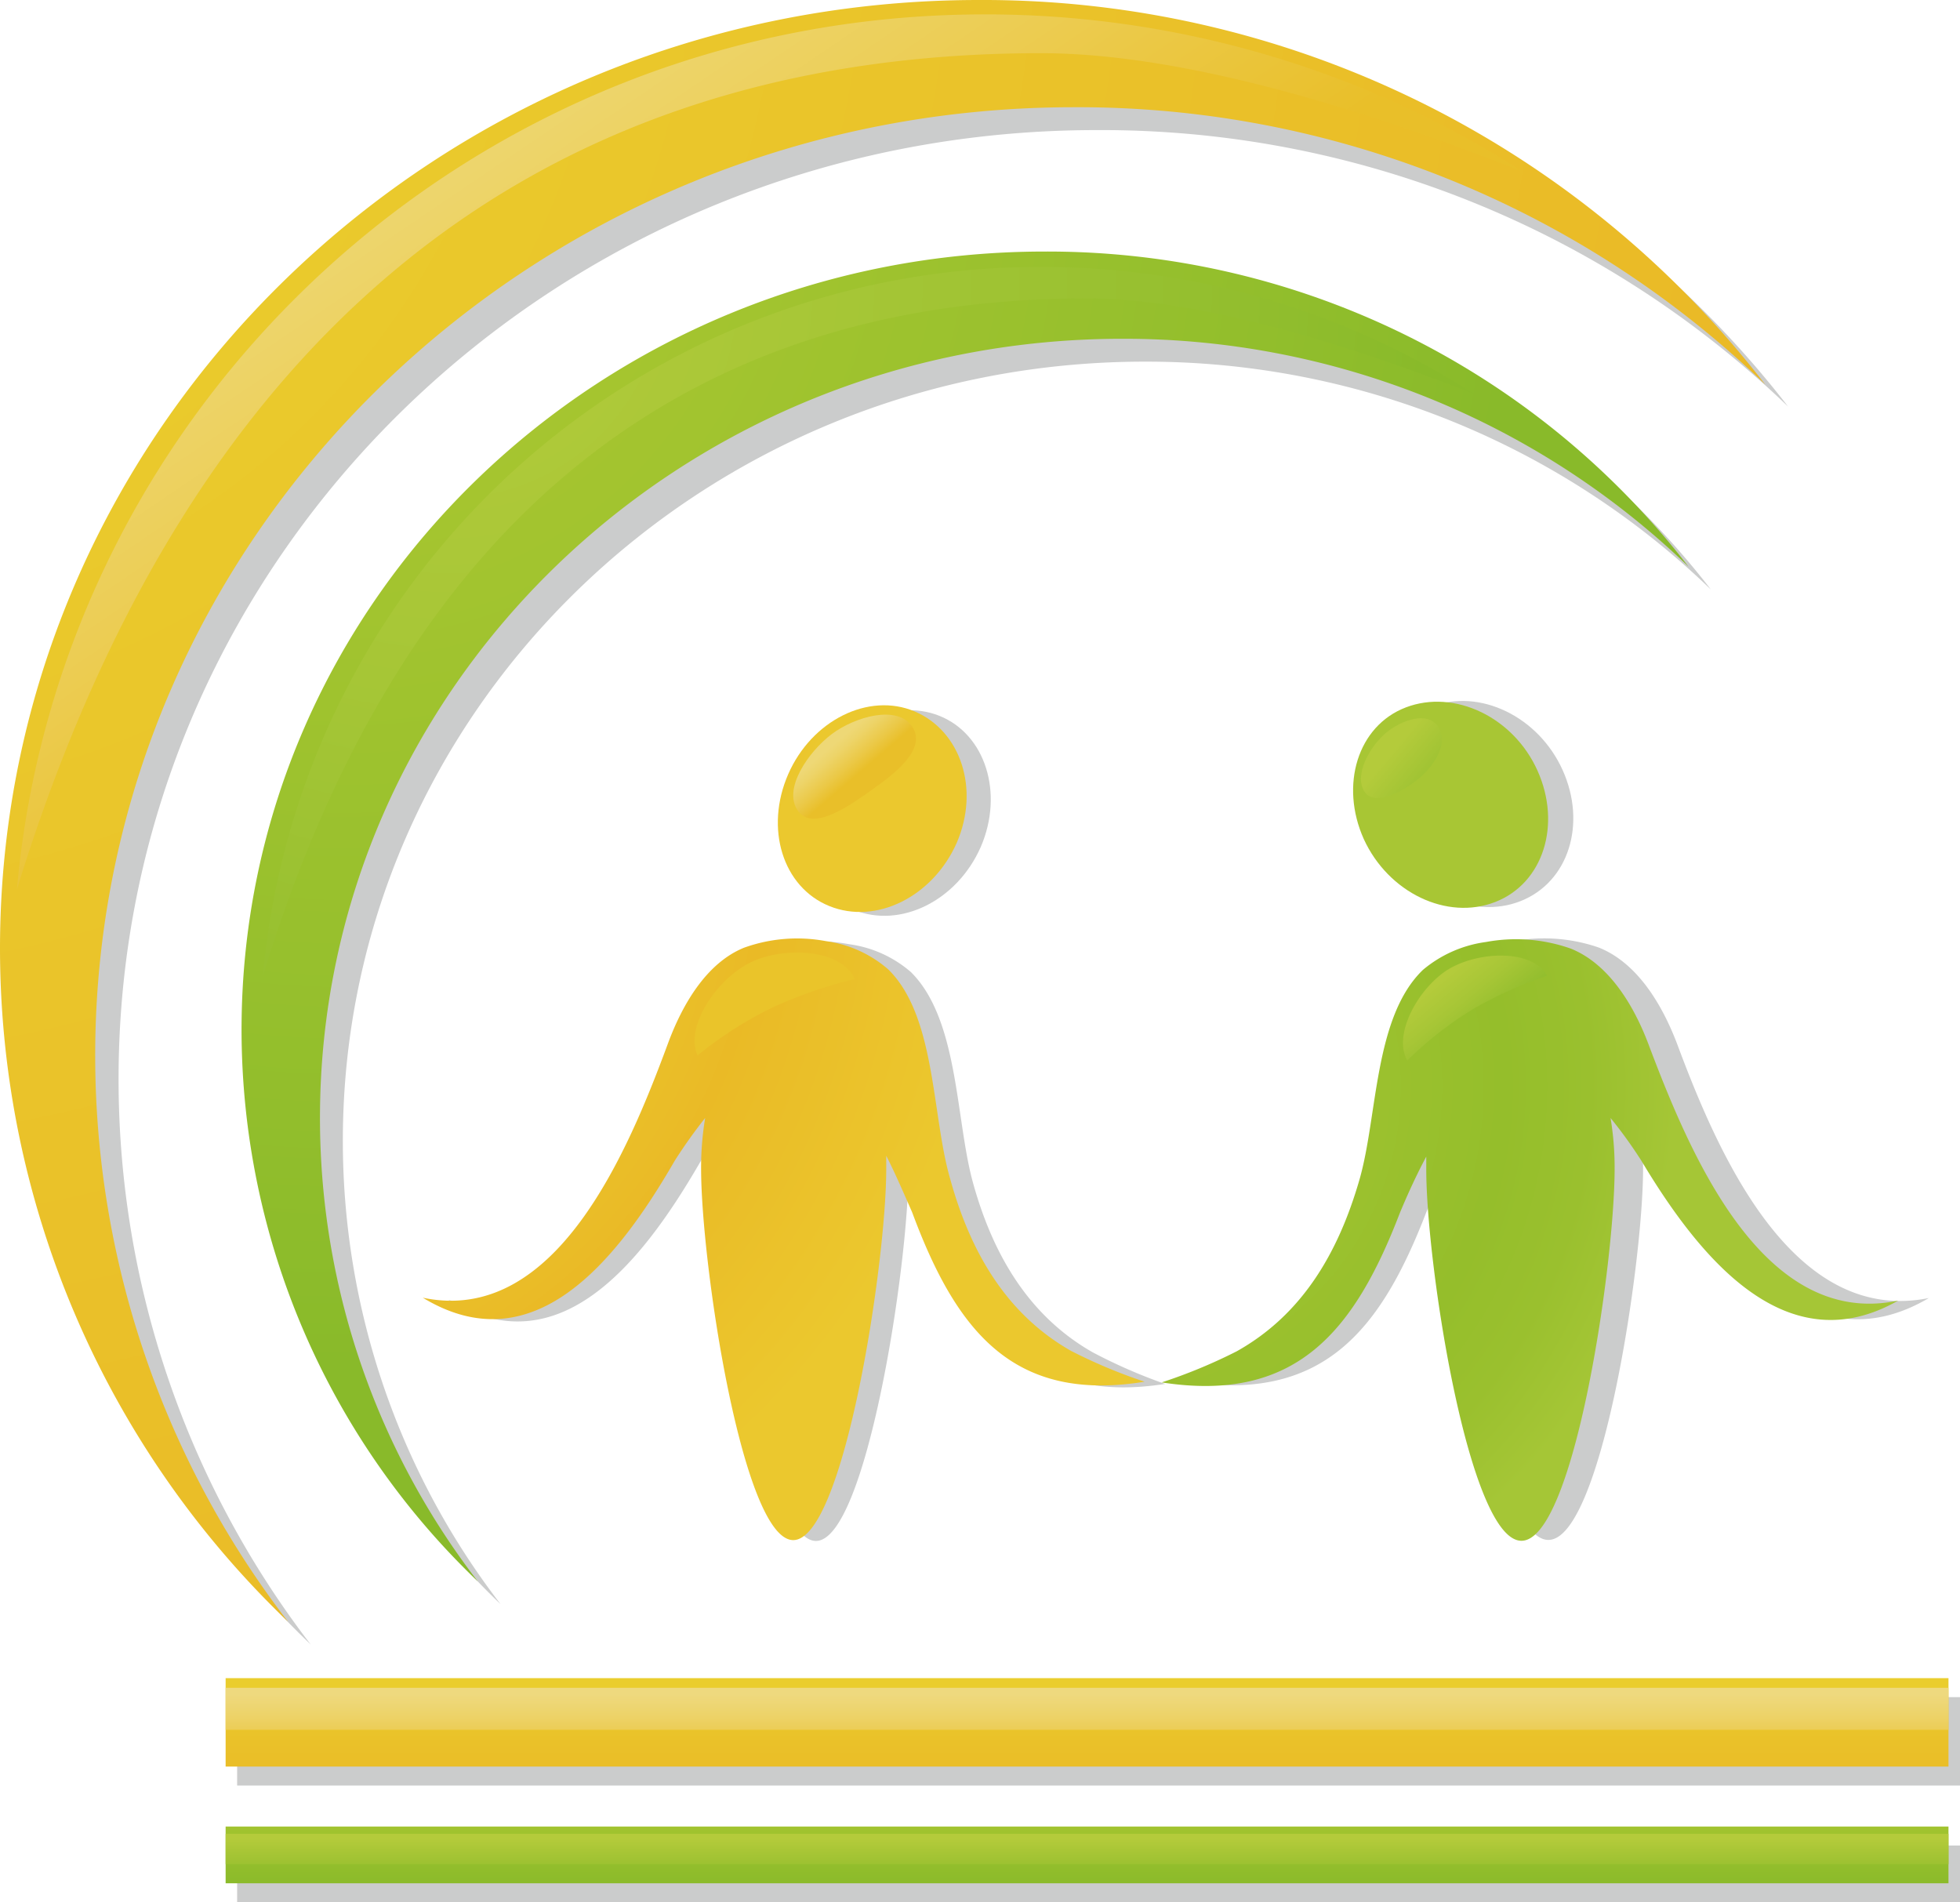 <svg id="レイヤー_1" data-name="レイヤー 1" xmlns="http://www.w3.org/2000/svg" xmlns:xlink="http://www.w3.org/1999/xlink" viewBox="0 0 115.71 112.3"><defs><style>.cls-1,.cls-2{fill:#cbcccc;}.cls-1,.cls-10,.cls-11,.cls-12,.cls-13,.cls-14,.cls-15,.cls-16,.cls-17,.cls-18,.cls-3,.cls-4,.cls-9{fill-rule:evenodd;}.cls-3{fill:url(#radial-gradient);}.cls-4{fill:url(#radial-gradient-2);}.cls-5{fill:url(#linear-gradient);}.cls-6{fill:url(#linear-gradient-2);}.cls-7{fill:url(#linear-gradient-3);}.cls-8{fill:url(#linear-gradient-4);}.cls-9{fill:url(#radial-gradient-3);}.cls-10{fill:url(#radial-gradient-4);}.cls-11{fill:url(#linear-gradient-5);}.cls-12{fill:url(#linear-gradient-6);}.cls-13{fill:url(#radial-gradient-5);}.cls-14{fill:url(#radial-gradient-6);}.cls-15{fill:url(#linear-gradient-7);}.cls-16{fill:url(#linear-gradient-8);}.cls-17{fill:url(#linear-gradient-9);}.cls-18{fill:url(#radial-gradient-7);}</style><radialGradient id="radial-gradient" cx="2378.47" cy="517.71" r="46.48" gradientTransform="translate(-6482.18 -1414.61) scale(2.72 2.72)" gradientUnits="userSpaceOnUse"><stop offset="0.17" stop-color="#eacd2d"/><stop offset="1" stop-color="#eab826"/></radialGradient><radialGradient id="radial-gradient-2" cx="2390.6" cy="524.1" r="25.61" gradientTransform="translate(-6482.18 -1414.61) scale(2.72 2.72)" gradientUnits="userSpaceOnUse"><stop offset="0.2" stop-color="#a8c630"/><stop offset="0.79" stop-color="#92be2c"/><stop offset="1" stop-color="#89ba2a"/></radialGradient><linearGradient id="linear-gradient" x1="2987.45" y1="917.24" x2="2987.45" y2="927.19" gradientTransform="translate(-2923.28 -820.54)" gradientUnits="userSpaceOnUse"><stop offset="0.3" stop-color="#eacd2d"/><stop offset="0.62" stop-color="#eac129"/><stop offset="1" stop-color="#eab826"/></linearGradient><linearGradient id="linear-gradient-2" x1="2987.45" y1="917.57" x2="2987.45" y2="926.91" gradientTransform="translate(-2923.28 -820.54)" gradientUnits="userSpaceOnUse"><stop offset="0.32" stop-color="#eed97e"/><stop offset="0.45" stop-color="#edd369"/><stop offset="0.72" stop-color="#eac233"/><stop offset="0.76" stop-color="#e9bf29"/></linearGradient><linearGradient id="linear-gradient-3" x1="2987.45" y1="925.2" x2="2987.45" y2="932.03" gradientTransform="translate(-2923.28 -820.54)" gradientUnits="userSpaceOnUse"><stop offset="0.33" stop-color="#a8c630"/><stop offset="1" stop-color="#89ba2a"/></linearGradient><linearGradient id="linear-gradient-4" x1="2987.45" y1="928.47" x2="2987.45" y2="932.41" gradientTransform="translate(-2923.28 -820.54)" gradientUnits="userSpaceOnUse"><stop offset="0.16" stop-color="#b4cb3b"/><stop offset="0.33" stop-color="#a9c636"/><stop offset="0.74" stop-color="#91bd2d"/><stop offset="1" stop-color="#89ba2a"/></linearGradient><radialGradient id="radial-gradient-3" cx="2395.84" cy="534.27" r="5.44" gradientTransform="translate(-6482.18 -1414.61) scale(2.72 2.72)" gradientUnits="userSpaceOnUse"><stop offset="0" stop-color="#e9d132"/><stop offset="0.71" stop-color="#eaba26"/><stop offset="1" stop-color="#ebc82e"/></radialGradient><radialGradient id="radial-gradient-4" cx="2387.97" cy="538.98" r="18.18" gradientTransform="translate(-6482.18 -1414.61) scale(2.72 2.72)" gradientUnits="userSpaceOnUse"><stop offset="0.16" stop-color="#e9d132"/><stop offset="0.36" stop-color="#e9cb2f"/><stop offset="0.63" stop-color="#eabb27"/><stop offset="0.64" stop-color="#eaba26"/><stop offset="0.92" stop-color="#ebc82e"/></radialGradient><linearGradient id="linear-gradient-5" x1="2552.91" y1="723.64" x2="2555.85" y2="728.39" gradientTransform="matrix(1.16, 0, 0, 1.14, -2922.16, -774.47)" gradientUnits="userSpaceOnUse"><stop offset="0.07" stop-color="#efdb7d"/><stop offset="0.36" stop-color="#ecce4e"/><stop offset="0.6" stop-color="#eac42a"/></linearGradient><linearGradient id="linear-gradient-6" x1="2972.36" y1="864.28" x2="2974.51" y2="866.79" gradientTransform="translate(-2923.28 -820.54)" gradientUnits="userSpaceOnUse"><stop offset="0.07" stop-color="#eed876"/><stop offset="0.23" stop-color="#edd469"/><stop offset="0.52" stop-color="#ebc948"/><stop offset="0.76" stop-color="#e9bf29"/></linearGradient><radialGradient id="radial-gradient-5" cx="2409.14" cy="535.79" r="3.61" gradientTransform="translate(-6482.18 -1414.61) scale(2.72 2.72)" gradientUnits="userSpaceOnUse"><stop offset="0.19" stop-color="#a5c533"/><stop offset="0.23" stop-color="#a4c533"/><stop offset="0.69" stop-color="#98c031"/><stop offset="0.85" stop-color="#9cc132"/><stop offset="0.99" stop-color="#a6c534"/><stop offset="1" stop-color="#a8c634"/></radialGradient><radialGradient id="radial-gradient-6" cx="2407.12" cy="543.65" r="12.4" gradientTransform="translate(-6482.18 -1414.61) scale(2.72 2.72)" gradientUnits="userSpaceOnUse"><stop offset="0.23" stop-color="#a5c533"/><stop offset="0.41" stop-color="#9dc22f"/><stop offset="0.7" stop-color="#95be2b"/><stop offset="0.85" stop-color="#9ac02e"/><stop offset="1" stop-color="#a5c636"/></radialGradient><linearGradient id="linear-gradient-7" x1="3008.03" y1="877.65" x2="3012.16" y2="882.66" gradientTransform="translate(-2923.28 -820.54)" gradientUnits="userSpaceOnUse"><stop offset="0.12" stop-color="#b4cb3b"/><stop offset="0.39" stop-color="#a7c636"/><stop offset="0.83" stop-color="#89ba2a"/></linearGradient><linearGradient id="linear-gradient-8" x1="2968.64" y1="946.4" x2="2972.95" y2="950.22" gradientTransform="translate(-2913.08 -817.75) rotate(-1.63)" gradientUnits="userSpaceOnUse"><stop offset="0.18" stop-color="#b4cb3b"/><stop offset="0.71" stop-color="#9ac131"/><stop offset="1" stop-color="#89ba2a"/></linearGradient><linearGradient id="linear-gradient-9" x1="2947.45" y1="820.38" x2="2971.9" y2="856.49" gradientTransform="translate(-2923.28 -820.54)" gradientUnits="userSpaceOnUse"><stop offset="0.07" stop-color="#eed876"/><stop offset="0.24" stop-color="#edd56c"/><stop offset="0.51" stop-color="#eccc51"/><stop offset="0.85" stop-color="#e9bf29"/></linearGradient><radialGradient id="radial-gradient-7" cx="2383.85" cy="517.13" r="21.21" gradientTransform="translate(-6481.46 -1405.53) scale(2.73 2.75)" gradientUnits="userSpaceOnUse"><stop offset="0.03" stop-color="#b4cb3b"/><stop offset="0.41" stop-color="#a6c636"/><stop offset="1" stop-color="#89ba2a"/></radialGradient></defs><title>アートボード 15</title><path class="cls-1" d="M59.13,1.35A58.32,58.32,0,0,1,105.56,24,58.49,58.49,0,0,0,64.74,7.68C32.85,7.68,7,32.76,7,63.7A54.75,54.75,0,0,0,18.34,97.08a55,55,0,0,1-17-39.69C1.35,26.46,27.23,1.35,59.13,1.35Z"/><path class="cls-1" d="M63,16.19a47.8,47.8,0,0,1,38,18.61A48,48,0,0,0,67.59,21.35c-26.12,0-47.35,20.58-47.35,46a44.83,44.83,0,0,0,9.31,27.35A45.07,45.07,0,0,1,15.61,62.14C15.61,36.76,36.84,16.19,63,16.19Z"/><rect class="cls-2" x="14" y="100.19" width="101.71" height="5.22"/><rect class="cls-2" x="14" y="108.95" width="101.71" height="3.35"/><path class="cls-3" d="M57.78,0a58.31,58.31,0,0,1,46.43,22.7A58.45,58.45,0,0,0,63.39,6.33c-31.88,0-57.77,25.08-57.77,56A54.78,54.78,0,0,0,17,95.73,55,55,0,0,1,0,56C0,25.11,25.89,0,57.78,0Z"/><path class="cls-4" d="M61.68,14.85a47.78,47.78,0,0,1,38,18.6A48,48,0,0,0,66.25,20C40.12,20,18.89,40.58,18.89,66a44.8,44.8,0,0,0,9.32,27.36A45.06,45.06,0,0,1,14.26,60.8C14.26,35.42,35.49,14.85,61.68,14.85Z"/><rect class="cls-5" x="13.32" y="99.07" width="101.71" height="5.22"/><rect class="cls-6" x="13.32" y="99.64" width="101.71" height="2.48"/><rect class="cls-7" x="13.32" y="107.83" width="101.71" height="3.35"/><rect class="cls-8" x="13.32" y="108.26" width="101.71" height="1.79"/><path class="cls-2" d="M57.9,50c-1.4,3.18-4.74,4.83-7.48,3.72S46.63,49.15,48,46s4.74-4.83,7.46-3.74S59.27,46.83,57.9,50Z"/><path class="cls-1" d="M64.5,79.83c-3.77-2.15-5.91-5.78-7.09-10.12-1-3.75-.83-9.54-3.63-12.32a7,7,0,0,0-3.66-1.65,9.25,9.25,0,0,0-4.81.37c-2.23.92-3.63,3.41-4.46,5.64-2.31,6.26-6.55,16.62-14.38,15,6.43,3.92,11.29-2,14.78-8A27.47,27.47,0,0,1,43,66.13a18.8,18.8,0,0,0-.24,3c0,5.61,2.45,21.84,5.41,21.84s5.46-16.23,5.46-21.84c0-.26,0-.51,0-.76.51,1,1,2.12,1.51,3.33,2.61,7,6,11.2,13.64,10A31.28,31.28,0,0,1,64.5,79.83Z"/><path class="cls-9" d="M56.48,49.76c-1.41,3.18-4.76,4.85-7.52,3.73s-3.82-4.59-2.43-7.78S51.29,40.85,54,42,57.86,46.57,56.48,49.76Z"/><path class="cls-10" d="M63.23,79.75c-3.8-2.16-5.94-5.81-7.14-10.17C55,65.82,55.26,60,52.44,57.23a7.06,7.06,0,0,0-3.68-1.67,9.25,9.25,0,0,0-4.84.39c-2.25.92-3.66,3.41-4.49,5.66-2.32,6.27-6.59,16.67-14.47,15,6.47,3.93,11.36-2,14.87-8.08A29.41,29.41,0,0,1,41.63,66a17.81,17.81,0,0,0-.24,3c0,5.63,2.46,21.92,5.44,21.92S52.32,74.61,52.32,69c0-.26,0-.51,0-.77.51,1,1,2.13,1.53,3.34,2.62,7.06,6,11.25,13.72,10A31,31,0,0,1,63.23,79.75Z"/><path class="cls-11" d="M50.46,57.8a26.82,26.82,0,0,0-4.69,1.6,22.53,22.53,0,0,0-4.59,2.91c-.78-1.75,1.2-4.56,3.14-5.5S49.68,56,50.46,57.8Z"/><path class="cls-12" d="M53.85,42.9c.88,1.3-1,2.75-2.31,3.68S48,49.14,47.1,47.86s.62-3.48,2-4.52S53,41.59,53.85,42.9Z"/><path class="cls-2" d="M82,49.49c1.45,3.17,4.91,4.83,7.76,3.71s3.92-4.57,2.49-7.74-4.9-4.83-7.72-3.75S80.62,46.32,82,49.49Z"/><path class="cls-2" d="M99,61.6c-.86-2.25-2.31-4.74-4.61-5.66a9.83,9.83,0,0,0-5-.38,7.32,7.32,0,0,0-3.77,1.66c-2.9,2.79-2.67,8.59-3.75,12.36-1.24,4.36-3.44,8-7.34,10.16a33.77,33.77,0,0,1-4.44,1.83c8,1.23,11.41-3,14.11-10,.51-1.22,1-2.33,1.56-3.34,0,.25,0,.5,0,.75,0,5.64,2.53,21.93,5.65,21.93S97,74.6,97,69a17.76,17.76,0,0,0-.25-3,26.19,26.19,0,0,1,1.84,2.55c3.6,6,8.63,12,15.28,8.08C105.73,78.27,101.34,67.88,99,61.6Z"/><path class="cls-13" d="M80.51,49.53c1.45,3.17,4.91,4.83,7.76,3.72s3.92-4.58,2.5-7.75S85.86,40.67,83,41.76,79.09,46.36,80.51,49.53Z"/><path class="cls-14" d="M97.32,61.65C96.47,59.39,95,56.91,92.73,56a9.71,9.71,0,0,0-5-.39A7.29,7.29,0,0,0,84,57.26c-2.89,2.79-2.66,8.6-3.74,12.37C79,74,76.85,77.63,73,79.78a31.22,31.22,0,0,1-4.42,1.83c7.92,1.23,11.37-3,14.06-10q.76-1.83,1.56-3.33c0,.24,0,.49,0,.75,0,5.63,2.52,21.93,5.62,21.93S95.32,74.64,95.32,69a17.69,17.69,0,0,0-.24-3,27.27,27.27,0,0,1,1.83,2.54c3.59,6,8.66,11.94,15.15,8.24C104,78.48,99.69,67.92,97.32,61.65Z"/><path class="cls-15" d="M91.33,57.6a25.48,25.48,0,0,0-4.25,1.9,21.33,21.33,0,0,0-4,3.11c-.89-1.57.72-4.36,2.45-5.4S90.44,56,91.33,57.6Z"/><path class="cls-16" d="M84.91,42.91c.63,1-.25,2.28-1.09,3s-2.64,1.79-3.27.82.31-2.63,1.22-3.42S84.29,41.94,84.91,42.91Z"/><path class="cls-17" d="M1,52.5C10.63,21.24,30.24,3.14,61.46,3.14c9.1,0,20.59,3.9,28.45,7A58.77,58.77,0,0,0,58.13.85C27.93.85,3.55,23.83,1,52.5Z"/><path class="cls-18" d="M15.52,57.62c7.73-25.33,23.5-40,48.61-40,7.31,0,16.55,3.15,22.88,5.63a47,47,0,0,0-25.56-7.49A46,46,0,0,0,15.52,57.62Z"/></svg>